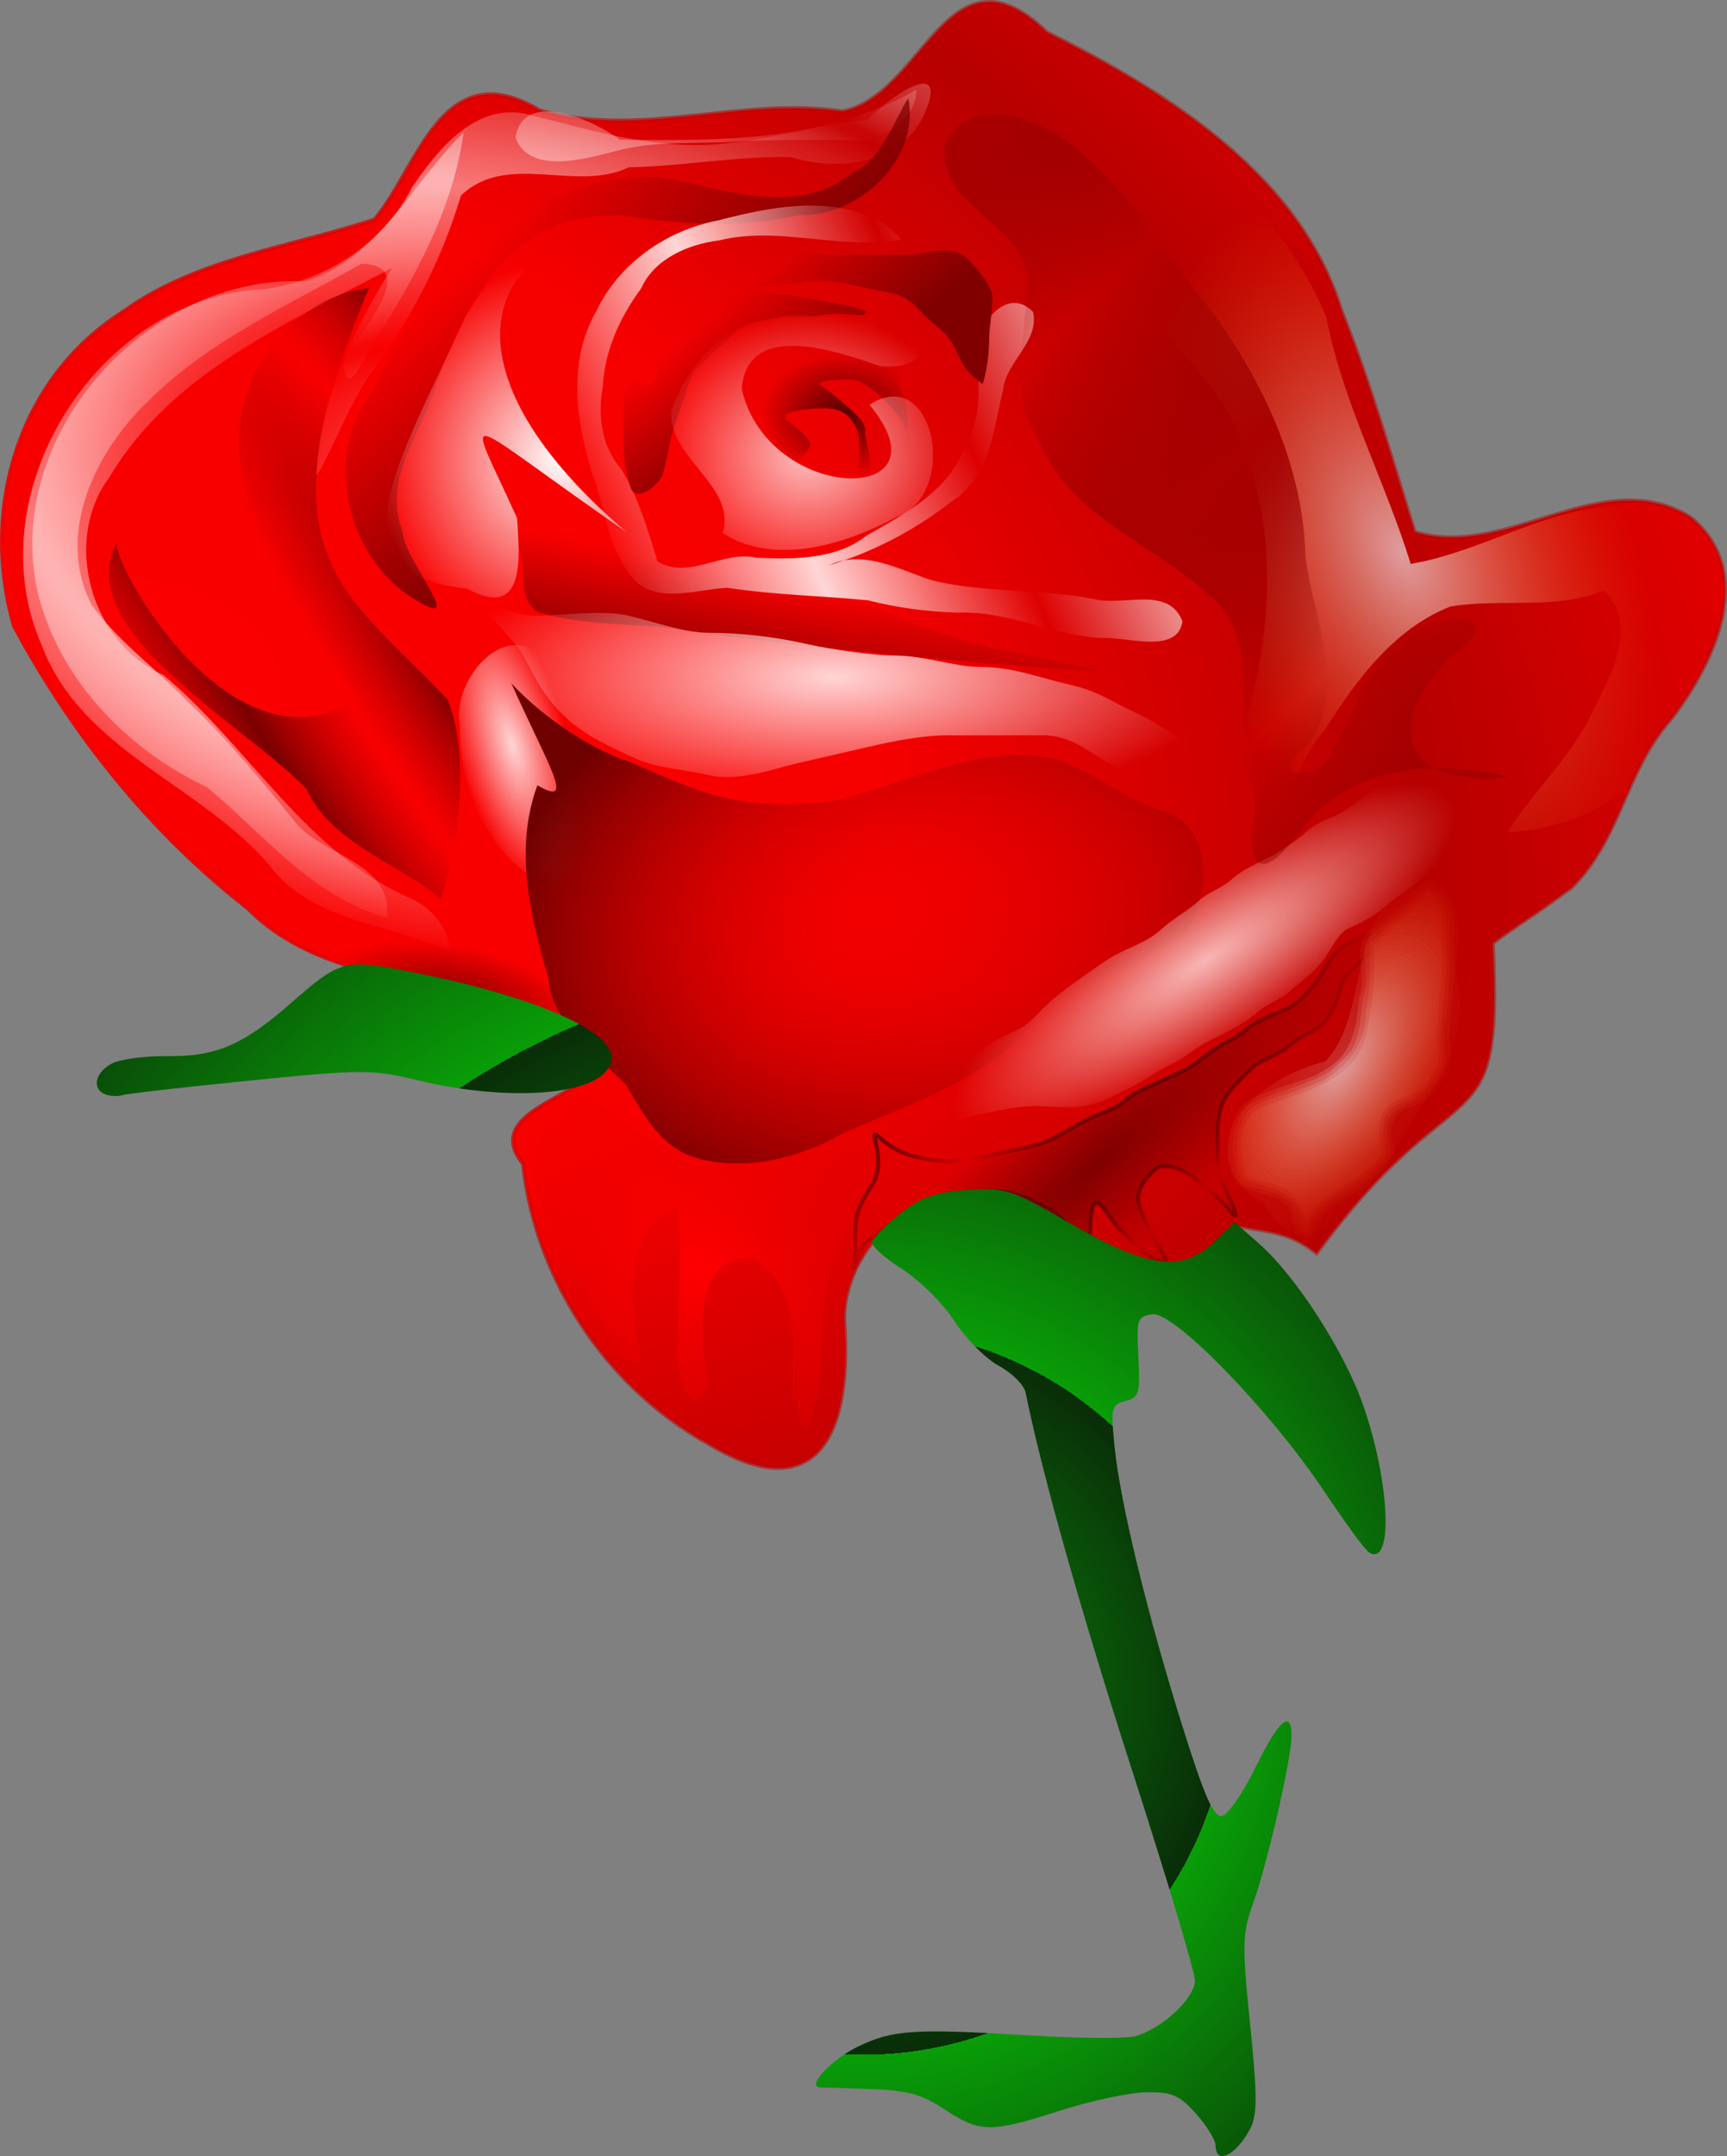 <?xml version="1.0" encoding="UTF-8" standalone="no"?>
<!-- Created with Inkscape (http://www.inkscape.org/) -->

<svg
   xmlns:dc="http://purl.org/dc/elements/1.1/"
   xmlns:cc="http://creativecommons.org/ns#"
   xmlns:rdf="http://www.w3.org/1999/02/22-rdf-syntax-ns#"
   xmlns:svg="http://www.w3.org/2000/svg"
   xmlns="http://www.w3.org/2000/svg"
   xmlns:xlink="http://www.w3.org/1999/xlink"
   xmlns:sodipodi="http://sodipodi.sourceforge.net/DTD/sodipodi-0.dtd"
   xmlns:inkscape="http://www.inkscape.org/namespaces/inkscape"
   width="282.549"
   height="352.636"
   id="svg2"
   sodipodi:version="0.32"
   inkscape:version="0.48.3.1 r9886"
   sodipodi:docname="tomas_arad_red_rose.svg"
   version="1.1">
  <rect width="100%" height="100%" fill="#808080" stroke="none"/>
  <defs
     id="defs4">
    <linearGradient
       id="linearGradient7475">
      <stop
         style="stop-color:#099d08;stop-opacity:1;"
         offset="0"
         id="stop7477" />
      <stop
         style="stop-color:#092d08;stop-opacity:1;"
         offset="1"
         id="stop7479" />
    </linearGradient>
    <radialGradient
       inkscape:collect="always"
       xlink:href="#linearGradient7475"
       id="radialGradient7481"
       cx="484.537"
       cy="637.867"
       fx="484.537"
       fy="637.867"
       r="105.428"
       gradientTransform="matrix(0.563,-0.056,0.056,0.56,-135.988,11.023)"
       gradientUnits="userSpaceOnUse"
       spreadMethod="repeat" />
    <linearGradient
       id="linearGradient4385">
      <stop
         style="stop-color:#7d0000;stop-opacity:1;"
         offset="0"
         id="stop4387" />
      <stop
         style="stop-color:#630000;stop-opacity:0.906"
         offset="1"
         id="stop4389" />
    </linearGradient>
    <linearGradient
       id="linearGradient2918"
       inkscape:collect="always">
      <stop
         id="stop2920"
         offset="0"
         style="stop-color:#ffd5d5;stop-opacity:1;" />
      <stop
         id="stop2922"
         offset="1"
         style="stop-color:#ffd5d5;stop-opacity:0;" />
    </linearGradient>
    <linearGradient
       id="linearGradient2996"
       inkscape:collect="always">
      <stop
         id="stop2998"
         offset="0"
         style="stop-color:#790000;stop-opacity:1" />
      <stop
         id="stop3000"
         offset="1"
         style="stop-color:#a60000;stop-opacity:0;" />
    </linearGradient>
    <linearGradient
       id="linearGradient3008"
       inkscape:collect="always">
      <stop
         id="stop3010"
         offset="0"
         style="stop-color:maroon;stop-opacity:1;" />
      <stop
         id="stop3012"
         offset="1"
         style="stop-color:maroon;stop-opacity:0;" />
    </linearGradient>
    <linearGradient
       id="linearGradient3018"
       inkscape:collect="always">
      <stop
         id="stop3020"
         offset="0"
         style="stop-color:white;stop-opacity:1;" />
      <stop
         id="stop3022"
         offset="1"
         style="stop-color:white;stop-opacity:0;" />
    </linearGradient>
    <linearGradient
       id="linearGradient3061"
       inkscape:collect="always">
      <stop
         id="stop3063"
         offset="0"
         style="stop-color:#ffd5d5;stop-opacity:1;" />
      <stop
         id="stop3065"
         offset="1"
         style="stop-color:#ffd5d5;stop-opacity:0;" />
    </linearGradient>
    <linearGradient
       id="linearGradient3104"
       inkscape:collect="always">
      <stop
         id="stop3106"
         offset="0"
         style="stop-color:maroon;stop-opacity:1;" />
      <stop
         id="stop3108"
         offset="1"
         style="stop-color:maroon;stop-opacity:0;" />
    </linearGradient>
    <linearGradient
       id="linearGradient3114"
       inkscape:collect="always">
      <stop
         id="stop3116"
         offset="0"
         style="stop-color:#500;stop-opacity:1;" />
      <stop
         id="stop3118"
         offset="1"
         style="stop-color:#500;stop-opacity:0;" />
    </linearGradient>
    <linearGradient
       id="linearGradient3132"
       inkscape:collect="always">
      <stop
         id="stop3134"
         offset="0"
         style="stop-color:#ffd5d5;stop-opacity:1;" />
      <stop
         id="stop3136"
         offset="1"
         style="stop-color:#ffd5d5;stop-opacity:0;" />
    </linearGradient>
    <linearGradient
       id="linearGradient3221">
      <stop
         id="stop3223"
         offset="0"
         style="stop-color:#fa0000;stop-opacity:1" />
      <stop
         style="stop-color:#f70000;stop-opacity:1;"
         offset="0.56"
         id="stop3432" />
      <stop
         id="stop3225"
         offset="1"
         style="stop-color:#b70000;stop-opacity:1;" />
    </linearGradient>
    <linearGradient
       id="linearGradient3308">
      <stop
         style="stop-color:red;stop-opacity:0"
         offset="0"
         id="stop3310" />
      <stop
         style="stop-color:#6e0000;stop-opacity:1"
         offset="1"
         id="stop3312" />
    </linearGradient>
    <linearGradient
       id="linearGradient3359"
       inkscape:collect="always">
      <stop
         id="stop3361"
         offset="0"
         style="stop-color:#ffd5d5;stop-opacity:0.852" />
      <stop
         id="stop3363"
         offset="1"
         style="stop-color:#ffe6d5;stop-opacity:0" />
    </linearGradient>
    <linearGradient
       id="linearGradient3369">
      <stop
         id="stop3371"
         offset="0"
         style="stop-color:#720000;stop-opacity:1;" />
      <stop
         id="stop3373"
         offset="1"
         style="stop-color:black;stop-opacity:0;" />
    </linearGradient>
    <linearGradient
       id="linearGradient3379"
       inkscape:collect="always">
      <stop
         id="stop3381"
         offset="0"
         style="stop-color:maroon;stop-opacity:1;" />
      <stop
         id="stop3383"
         offset="1"
         style="stop-color:maroon;stop-opacity:0;" />
    </linearGradient>
    <linearGradient
       id="linearGradient3389">
      <stop
         id="stop3391"
         offset="0"
         style="stop-color:red;stop-opacity:1;" />
      <stop
         id="stop3393"
         offset="1"
         style="stop-color:#df0000;stop-opacity:0;" />
    </linearGradient>
    <linearGradient
       id="linearGradient3424"
       inkscape:collect="always">
      <stop
         id="stop3426"
         offset="0"
         style="stop-color:#fa0000;stop-opacity:1" />
      <stop
         id="stop3428"
         offset="1"
         style="stop-color:#b70000;stop-opacity:0.5" />
    </linearGradient>
    <linearGradient
       id="linearGradient3483"
       inkscape:collect="always">
      <stop
         id="stop3485"
         offset="0"
         style="stop-color:#a00;stop-opacity:1;" />
      <stop
         id="stop3487"
         offset="1"
         style="stop-color:#7f0000;stop-opacity:0" />
    </linearGradient>
    <linearGradient
       id="linearGradient3493"
       inkscape:collect="always">
      <stop
         id="stop3495"
         offset="0"
         style="stop-color:#ffd5d5;stop-opacity:1;" />
      <stop
         id="stop3497"
         offset="1"
         style="stop-color:#ffd5d5;stop-opacity:0;" />
    </linearGradient>
    <linearGradient
       id="linearGradient3501">
      <stop
         id="stop3503"
         offset="0"
         style="stop-color:#efedef;stop-opacity:1;" />
      <stop
         id="stop3505"
         offset="1"
         style="stop-color:#ff5d00;stop-opacity:0;" />
    </linearGradient>
    <linearGradient
       id="linearGradient3519">
      <stop
         id="stop3521"
         offset="0"
         style="stop-color:#007d00;stop-opacity:1" />
      <stop
         id="stop3523"
         offset="1"
         style="stop-color:#00c100;stop-opacity:0.992" />
    </linearGradient>
    <linearGradient
       id="linearGradient3535">
      <stop
         style="stop-color:#007d00;stop-opacity:1"
         offset="0"
         id="stop3537" />
      <stop
         style="stop-color:#009500;stop-opacity:0.992"
         offset="1"
         id="stop3539" />
    </linearGradient>
    <linearGradient
       id="linearGradient3543">
      <stop
         id="stop3545"
         offset="0"
         style="stop-color:#003e00;stop-opacity:1;" />
      <stop
         id="stop3547"
         offset="1"
         style="stop-color:#007f00;stop-opacity:1;" />
    </linearGradient>
    <linearGradient
       id="linearGradient3228"
       inkscape:collect="always">
      <stop
         id="stop3230"
         offset="0"
         style="stop-color:#a00;stop-opacity:1;" />
      <stop
         id="stop3232"
         offset="1"
         style="stop-color:#a00;stop-opacity:0;" />
    </linearGradient>
    <linearGradient
       id="linearGradient3653"
       inkscape:collect="always">
      <stop
         id="stop3655"
         offset="0"
         style="stop-color:#ffd5d5;stop-opacity:1;" />
      <stop
         id="stop3657"
         offset="1"
         style="stop-color:#ffd5d5;stop-opacity:0;" />
    </linearGradient>
    <linearGradient
       id="linearGradient3663"
       inkscape:collect="always">
      <stop
         id="stop3665"
         offset="0"
         style="stop-color:maroon;stop-opacity:1;" />
      <stop
         id="stop3667"
         offset="1"
         style="stop-color:maroon;stop-opacity:0;" />
    </linearGradient>
    <radialGradient
       inkscape:collect="always"
       xlink:href="#linearGradient3663"
       id="radialGradient3523"
       gradientUnits="userSpaceOnUse"
       gradientTransform="matrix(0.586,0.11,-0.047,0.249,-18.491,110.072)"
       cx="240.584"
       cy="367.258"
       fx="240.584"
       fy="367.258"
       r="35.736" />
    <radialGradient
       inkscape:collect="always"
       xlink:href="#linearGradient3493"
       id="radialGradient3526"
       gradientUnits="userSpaceOnUse"
       gradientTransform="matrix(0.666,0,0,0.234,-61.137,110.792)"
       cx="343.485"
       cy="274.815"
       fx="343.485"
       fy="274.815"
       r="95.904" />
    <linearGradient
       inkscape:collect="always"
       xlink:href="#linearGradient3483"
       id="linearGradient3529"
       gradientUnits="userSpaceOnUse"
       gradientTransform="matrix(0.666,0,0,0.614,-61.137,-8.551)"
       spreadMethod="reflect"
       x1="432.461"
       y1="251.332"
       x2="471.97"
       y2="290.793" />
    <radialGradient
       inkscape:collect="always"
       xlink:href="#linearGradient3501"
       id="radialGradient3532"
       gradientUnits="userSpaceOnUse"
       gradientTransform="matrix(0.364,-0.133,0.253,0.587,22.015,64.345)"
       cx="473.723"
       cy="261.378"
       fx="473.723"
       fy="261.378"
       r="95.726" />
    <radialGradient
       inkscape:collect="always"
       xlink:href="#linearGradient3501"
       id="radialGradient3535"
       gradientUnits="userSpaceOnUse"
       gradientTransform="matrix(0.579,0.303,-0.666,1.082,243.228,-333.499)"
       cx="469.702"
       cy="397.391"
       fx="469.702"
       fy="397.391"
       r="28.831" />
    <radialGradient
       inkscape:collect="always"
       xlink:href="#linearGradient3501"
       id="radialGradient3538"
       gradientUnits="userSpaceOnUse"
       gradientTransform="matrix(0.579,0.303,-0.666,1.082,243.228,-333.499)"
       cx="469.702"
       cy="397.391"
       fx="469.702"
       fy="397.391"
       r="28.831" />
    <radialGradient
       inkscape:collect="always"
       xlink:href="#linearGradient3501"
       id="radialGradient3541"
       gradientUnits="userSpaceOnUse"
       gradientTransform="matrix(0.579,0.303,-0.666,1.082,243.228,-333.499)"
       cx="469.702"
       cy="397.391"
       fx="469.702"
       fy="397.391"
       r="28.831" />
    <radialGradient
       inkscape:collect="always"
       xlink:href="#linearGradient3501"
       id="radialGradient3544"
       gradientUnits="userSpaceOnUse"
       gradientTransform="matrix(0.579,0.303,-0.666,1.082,243.228,-333.499)"
       cx="469.702"
       cy="397.391"
       fx="469.702"
       fy="397.391"
       r="28.831" />
    <radialGradient
       inkscape:collect="always"
       xlink:href="#linearGradient3501"
       id="radialGradient3547"
       gradientUnits="userSpaceOnUse"
       gradientTransform="matrix(0.579,0.303,-0.666,1.082,243.228,-333.499)"
       cx="469.702"
       cy="397.391"
       fx="469.702"
       fy="397.391"
       r="28.831" />
    <radialGradient
       inkscape:collect="always"
       xlink:href="#linearGradient3389"
       id="radialGradient3550"
       gradientUnits="userSpaceOnUse"
       gradientTransform="matrix(0.666,-0.442,0.669,0.856,-366.764,18.044)"
       spreadMethod="reflect"
       cx="310.659"
       cy="456.771"
       fx="310.659"
       fy="456.771"
       r="40.555" />
    <radialGradient
       inkscape:collect="always"
       xlink:href="#linearGradient3379"
       id="radialGradient3553"
       gradientUnits="userSpaceOnUse"
       gradientTransform="matrix(0.705,-0.611,0.158,0.155,-141.192,433.458)"
       cx="401.573"
       cy="432.156"
       fx="401.573"
       fy="432.156"
       r="66.669" />
    <radialGradient
       inkscape:collect="always"
       xlink:href="#linearGradient3369"
       id="radialGradient3556"
       gradientUnits="userSpaceOnUse"
       gradientTransform="matrix(0.705,-0.611,0.158,0.155,-141.192,433.458)"
       spreadMethod="reflect"
       cx="401.573"
       cy="432.156"
       fx="401.573"
       fy="432.156"
       r="66.669" />
    <radialGradient
       inkscape:collect="always"
       xlink:href="#linearGradient3359"
       id="radialGradient3559"
       gradientUnits="userSpaceOnUse"
       gradientTransform="matrix(0.586,-0.391,0.127,0.161,-73.958,330.991)"
       cx="434.364"
       cy="375.274"
       fx="434.364"
       fy="375.274"
       r="68.643" />
    <radialGradient
       inkscape:collect="always"
       xlink:href="#linearGradient3132"
       id="radialGradient3562"
       gradientUnits="userSpaceOnUse"
       gradientTransform="matrix(0.666,0,0,0.591,-61.565,-4.049)"
       cx="337.811"
       cy="241.636"
       fx="337.811"
       fy="241.636"
       r="39.487" />
    <radialGradient
       inkscape:collect="always"
       xlink:href="#linearGradient3114"
       id="radialGradient3565"
       gradientUnits="userSpaceOnUse"
       gradientTransform="matrix(0.49,2.288042e-6,-2.022767e-6,0.368,-0.245,47.928)"
       cx="345.449"
       cy="229.493"
       fx="345.449"
       fy="229.493"
       r="27.261" />
    <linearGradient
       inkscape:collect="always"
       xlink:href="#linearGradient3104"
       id="linearGradient3568"
       gradientUnits="userSpaceOnUse"
       gradientTransform="matrix(0.666,0,0,0.614,-61.137,-8.551)"
       x1="336.811"
       y1="225.975"
       x2="315.801"
       y2="201.127" />
    <linearGradient
       inkscape:collect="always"
       xlink:href="#linearGradient3061"
       id="linearGradient3571"
       gradientUnits="userSpaceOnUse"
       gradientTransform="matrix(0.666,0,0,0.614,-61.137,-8.551)"
       spreadMethod="reflect"
       x1="330.642"
       y1="249.053"
       x2="374.46"
       y2="231.419" />
    <radialGradient
       inkscape:collect="always"
       xlink:href="#linearGradient3018"
       id="radialGradient3574"
       gradientUnits="userSpaceOnUse"
       gradientTransform="matrix(0.948,0.015,-0.019,0.999,-134.599,-100.221)"
       cx="276.574"
       cy="235.695"
       fx="276.574"
       fy="235.695"
       r="32.213" />
    <linearGradient
       inkscape:collect="always"
       xlink:href="#linearGradient3008"
       id="linearGradient3577"
       gradientUnits="userSpaceOnUse"
       gradientTransform="matrix(0.666,0,0,0.614,-61.137,-8.551)"
       x1="287.679"
       y1="241.323"
       x2="244.361"
       y2="197.239" />
    <linearGradient
       inkscape:collect="always"
       xlink:href="#linearGradient3228"
       id="linearGradient3580"
       gradientUnits="userSpaceOnUse"
       gradientTransform="matrix(2.244,0.181,0,0.72,-456.014,-67.849)"
       x1="268.388"
       y1="261.517"
       x2="273.91"
       y2="246.688" />
    <radialGradient
       inkscape:collect="always"
       xlink:href="#linearGradient2996"
       id="radialGradient3583"
       gradientUnits="userSpaceOnUse"
       gradientTransform="matrix(-1.15,-1.712,0.326,-0.186,281.573,633.796)"
       spreadMethod="reflect"
       cx="233.894"
       cy="288.333"
       fx="233.894"
       fy="288.333"
       r="39.844" />
    <radialGradient
       inkscape:collect="always"
       xlink:href="#linearGradient2918"
       id="radialGradient3586"
       gradientUnits="userSpaceOnUse"
       gradientTransform="matrix(0.335,0.064,-0.048,0.213,31.482,73.605)"
       spreadMethod="reflect"
       cx="273.813"
       cy="249.429"
       fx="273.813"
       fy="249.429"
       r="114.765" />
    <radialGradient
       inkscape:collect="always"
       xlink:href="#linearGradient3308"
       id="radialGradient3589"
       gradientUnits="userSpaceOnUse"
       gradientTransform="matrix(0.856,-0.096,0.077,0.587,-161.164,43.944)"
       cx="373.925"
       cy="353.067"
       fx="373.925"
       fy="353.067"
       r="85.921" />
    <radialGradient
       inkscape:collect="always"
       xlink:href="#linearGradient3653"
       id="radialGradient3592"
       gradientUnits="userSpaceOnUse"
       gradientTransform="matrix(2.689,-0.215,1.857,7.096,-1120.6,-1917.268)"
       cx="249.545"
       cy="303.991"
       fx="249.545"
       fy="303.991"
       r="3.485" />
    <radialGradient
       inkscape:collect="always"
       xlink:href="#linearGradient2918"
       id="radialGradient3595"
       gradientUnits="userSpaceOnUse"
       gradientTransform="matrix(0.335,0.064,-0.048,0.213,31.482,75.101)"
       spreadMethod="reflect"
       cx="273.813"
       cy="249.429"
       fx="273.813"
       fy="249.429"
       r="114.765" />
    <radialGradient
       inkscape:collect="always"
       xlink:href="#linearGradient3221"
       id="radialGradient3598"
       gradientUnits="userSpaceOnUse"
       gradientTransform="matrix(0.925,0.377,-0.305,0.635,40.679,-140.507)"
       spreadMethod="reflect"
       cx="151.977"
       cy="404.676"
       fx="151.977"
       fy="404.676"
       r="212.105" />
    <radialGradient
       inkscape:collect="always"
       xlink:href="#linearGradient3424"
       id="radialGradient3600"
       gradientUnits="userSpaceOnUse"
       gradientTransform="matrix(0.925,0.377,-0.305,0.635,41.436,-140.39)"
       cx="151.241"
       cy="404.929"
       fx="151.241"
       fy="404.929"
       r="212.105" />
    <radialGradient
       inkscape:collect="always"
       xlink:href="#linearGradient3519"
       id="radialGradient3603"
       gradientUnits="userSpaceOnUse"
       gradientTransform="matrix(0.538,0.356,-0.142,0.175,-31.009,106.825)"
       spreadMethod="repeat"
       cx="290.009"
       cy="707.324"
       fx="290.009"
       fy="707.326"
       r="154.964" />
    <radialGradient
       inkscape:collect="always"
       xlink:href="#linearGradient3535"
       id="radialGradient3605"
       gradientUnits="userSpaceOnUse"
       gradientTransform="matrix(0.939,-0.387,0.152,0.301,-195.735,189.303)"
       cx="129.36"
       cy="647.11"
       fx="129.36"
       fy="647.11"
       r="154.964" />
    <radialGradient
       inkscape:collect="always"
       xlink:href="#linearGradient3543"
       id="radialGradient3609"
       gradientUnits="userSpaceOnUse"
       gradientTransform="matrix(0.934,1.177,-0.429,0.289,83.29,-283.429)"
       spreadMethod="reflect"
       cx="425.658"
       cy="650.682"
       fx="425.658"
       fy="650.682"
       r="68.572" />
    <radialGradient
       inkscape:collect="always"
       xlink:href="#linearGradient3663"
       id="radialGradient8509"
       gradientUnits="userSpaceOnUse"
       gradientTransform="matrix(0.586,0.11,-0.047,0.249,-18.491,110.072)"
       cx="240.584"
       cy="367.258"
       fx="240.584"
       fy="367.258"
       r="35.736" />
    <radialGradient
       inkscape:collect="always"
       xlink:href="#linearGradient3493"
       id="radialGradient8512"
       gradientUnits="userSpaceOnUse"
       gradientTransform="matrix(0.666,0,0,0.234,-61.137,110.792)"
       cx="343.485"
       cy="274.815"
       fx="343.485"
       fy="274.815"
       r="95.904" />
    <linearGradient
       inkscape:collect="always"
       xlink:href="#linearGradient3483"
       id="linearGradient8515"
       gradientUnits="userSpaceOnUse"
       gradientTransform="matrix(0.666,0,0,0.614,-61.137,-8.551)"
       spreadMethod="reflect"
       x1="432.461"
       y1="251.332"
       x2="471.97"
       y2="290.793" />
    <radialGradient
       inkscape:collect="always"
       xlink:href="#linearGradient3501"
       id="radialGradient8518"
       gradientUnits="userSpaceOnUse"
       gradientTransform="matrix(0.364,-0.133,0.253,0.587,22.015,64.345)"
       cx="473.723"
       cy="261.378"
       fx="473.723"
       fy="261.378"
       r="95.726" />
    <radialGradient
       inkscape:collect="always"
       xlink:href="#linearGradient3501"
       id="radialGradient8521"
       gradientUnits="userSpaceOnUse"
       gradientTransform="matrix(0.579,0.303,-0.666,1.082,243.228,-333.499)"
       cx="469.702"
       cy="397.391"
       fx="469.702"
       fy="397.391"
       r="28.831" />
    <radialGradient
       inkscape:collect="always"
       xlink:href="#linearGradient3501"
       id="radialGradient8524"
       gradientUnits="userSpaceOnUse"
       gradientTransform="matrix(0.579,0.303,-0.666,1.082,243.228,-333.499)"
       cx="469.702"
       cy="397.391"
       fx="469.702"
       fy="397.391"
       r="28.831" />
    <radialGradient
       inkscape:collect="always"
       xlink:href="#linearGradient3501"
       id="radialGradient8527"
       gradientUnits="userSpaceOnUse"
       gradientTransform="matrix(0.579,0.303,-0.666,1.082,243.228,-333.499)"
       cx="469.702"
       cy="397.391"
       fx="469.702"
       fy="397.391"
       r="28.831" />
    <radialGradient
       inkscape:collect="always"
       xlink:href="#linearGradient3501"
       id="radialGradient8530"
       gradientUnits="userSpaceOnUse"
       gradientTransform="matrix(0.579,0.303,-0.666,1.082,243.228,-333.499)"
       cx="469.702"
       cy="397.391"
       fx="469.702"
       fy="397.391"
       r="28.831" />
    <radialGradient
       inkscape:collect="always"
       xlink:href="#linearGradient3501"
       id="radialGradient8533"
       gradientUnits="userSpaceOnUse"
       gradientTransform="matrix(0.579,0.303,-0.666,1.082,243.228,-333.499)"
       cx="469.702"
       cy="397.391"
       fx="469.702"
       fy="397.391"
       r="28.831" />
    <radialGradient
       inkscape:collect="always"
       xlink:href="#linearGradient3389"
       id="radialGradient8536"
       gradientUnits="userSpaceOnUse"
       gradientTransform="matrix(0.666,-0.442,0.669,0.856,-366.764,18.044)"
       spreadMethod="reflect"
       cx="310.659"
       cy="456.771"
       fx="310.659"
       fy="456.771"
       r="40.555" />
    <radialGradient
       inkscape:collect="always"
       xlink:href="#linearGradient3379"
       id="radialGradient8539"
       gradientUnits="userSpaceOnUse"
       gradientTransform="matrix(0.705,-0.611,0.158,0.155,-141.192,433.458)"
       cx="401.573"
       cy="432.156"
       fx="401.573"
       fy="432.156"
       r="66.669" />
    <radialGradient
       inkscape:collect="always"
       xlink:href="#linearGradient3369"
       id="radialGradient8541"
       gradientUnits="userSpaceOnUse"
       gradientTransform="matrix(0.705,-0.611,0.158,0.155,-141.192,433.458)"
       spreadMethod="reflect"
       cx="401.573"
       cy="432.156"
       fx="401.573"
       fy="432.156"
       r="66.669" />
    <radialGradient
       inkscape:collect="always"
       xlink:href="#linearGradient3359"
       id="radialGradient8544"
       gradientUnits="userSpaceOnUse"
       gradientTransform="matrix(0.586,-0.391,0.127,0.161,-73.958,330.991)"
       cx="434.364"
       cy="375.274"
       fx="434.364"
       fy="375.274"
       r="68.643" />
    <radialGradient
       inkscape:collect="always"
       xlink:href="#linearGradient3132"
       id="radialGradient8547"
       gradientUnits="userSpaceOnUse"
       gradientTransform="matrix(0.666,0,0,0.591,-61.565,-4.049)"
       cx="337.811"
       cy="241.636"
       fx="337.811"
       fy="241.636"
       r="39.487" />
    <radialGradient
       inkscape:collect="always"
       xlink:href="#linearGradient3114"
       id="radialGradient8550"
       gradientUnits="userSpaceOnUse"
       gradientTransform="matrix(0.49,2.288042e-6,-2.022767e-6,0.368,-0.245,47.928)"
       cx="345.449"
       cy="229.493"
       fx="345.449"
       fy="229.493"
       r="27.261" />
    <linearGradient
       inkscape:collect="always"
       xlink:href="#linearGradient3104"
       id="linearGradient8553"
       gradientUnits="userSpaceOnUse"
       gradientTransform="matrix(0.666,0,0,0.614,-61.137,-8.551)"
       x1="336.811"
       y1="225.975"
       x2="315.801"
       y2="201.127" />
    <linearGradient
       inkscape:collect="always"
       xlink:href="#linearGradient3061"
       id="linearGradient8556"
       gradientUnits="userSpaceOnUse"
       gradientTransform="matrix(0.666,0,0,0.614,-61.137,-8.551)"
       spreadMethod="reflect"
       x1="330.642"
       y1="249.053"
       x2="374.46"
       y2="231.419" />
    <radialGradient
       inkscape:collect="always"
       xlink:href="#linearGradient3018"
       id="radialGradient8559"
       gradientUnits="userSpaceOnUse"
       gradientTransform="matrix(0.948,0.015,-0.019,0.999,-134.599,-100.221)"
       cx="276.574"
       cy="235.695"
       fx="276.574"
       fy="235.695"
       r="32.213" />
    <linearGradient
       inkscape:collect="always"
       xlink:href="#linearGradient3008"
       id="linearGradient8562"
       gradientUnits="userSpaceOnUse"
       gradientTransform="matrix(0.666,0,0,0.614,-61.137,-8.551)"
       x1="287.679"
       y1="241.323"
       x2="244.361"
       y2="197.239" />
    <linearGradient
       inkscape:collect="always"
       xlink:href="#linearGradient3228"
       id="linearGradient8565"
       gradientUnits="userSpaceOnUse"
       gradientTransform="matrix(2.244,0.181,0,0.72,-456.014,-67.849)"
       x1="268.388"
       y1="261.517"
       x2="273.91"
       y2="246.688" />
    <radialGradient
       inkscape:collect="always"
       xlink:href="#linearGradient2996"
       id="radialGradient8568"
       gradientUnits="userSpaceOnUse"
       gradientTransform="matrix(-1.15,-1.712,0.326,-0.186,281.573,633.796)"
       spreadMethod="reflect"
       cx="233.894"
       cy="288.333"
       fx="233.894"
       fy="288.333"
       r="39.844" />
    <radialGradient
       inkscape:collect="always"
       xlink:href="#linearGradient2918"
       id="radialGradient8571"
       gradientUnits="userSpaceOnUse"
       gradientTransform="matrix(0.335,0.064,-0.048,0.213,31.482,73.605)"
       spreadMethod="reflect"
       cx="273.813"
       cy="249.429"
       fx="273.813"
       fy="249.429"
       r="114.765" />
    <radialGradient
       inkscape:collect="always"
       xlink:href="#linearGradient3308"
       id="radialGradient8574"
       gradientUnits="userSpaceOnUse"
       gradientTransform="matrix(0.856,-0.096,0.077,0.587,-161.164,43.944)"
       cx="373.925"
       cy="353.067"
       fx="373.925"
       fy="353.067"
       r="85.921" />
    <radialGradient
       inkscape:collect="always"
       xlink:href="#linearGradient3653"
       id="radialGradient8577"
       gradientUnits="userSpaceOnUse"
       gradientTransform="matrix(2.689,-0.215,1.857,7.096,-1120.6,-1917.268)"
       cx="249.545"
       cy="303.991"
       fx="249.545"
       fy="303.991"
       r="3.485" />
    <radialGradient
       inkscape:collect="always"
       xlink:href="#linearGradient2918"
       id="radialGradient8580"
       gradientUnits="userSpaceOnUse"
       gradientTransform="matrix(0.335,0.064,-0.048,0.213,31.482,75.101)"
       spreadMethod="reflect"
       cx="273.813"
       cy="249.429"
       fx="273.813"
       fy="249.429"
       r="114.765" />
    <radialGradient
       inkscape:collect="always"
       xlink:href="#linearGradient3221"
       id="radialGradient8583"
       gradientUnits="userSpaceOnUse"
       gradientTransform="matrix(0.925,0.377,-0.305,0.635,40.679,-140.507)"
       spreadMethod="reflect"
       cx="151.977"
       cy="404.676"
       fx="151.977"
       fy="404.676"
       r="212.105" />
    <radialGradient
       inkscape:collect="always"
       xlink:href="#linearGradient3424"
       id="radialGradient8585"
       gradientUnits="userSpaceOnUse"
       gradientTransform="matrix(0.925,0.377,-0.305,0.635,41.436,-140.39)"
       cx="151.241"
       cy="404.929"
       fx="151.241"
       fy="404.929"
       r="212.105" />
    <radialGradient
       inkscape:collect="always"
       xlink:href="#linearGradient3519"
       id="radialGradient8588"
       gradientUnits="userSpaceOnUse"
       gradientTransform="matrix(0.538,0.356,-0.142,0.175,-31.009,106.825)"
       spreadMethod="repeat"
       cx="290.009"
       cy="707.324"
       fx="290.009"
       fy="707.326"
       r="154.964" />
    <radialGradient
       inkscape:collect="always"
       xlink:href="#linearGradient3535"
       id="radialGradient8590"
       gradientUnits="userSpaceOnUse"
       gradientTransform="matrix(0.939,-0.387,0.152,0.301,-195.735,189.303)"
       cx="129.36"
       cy="647.11"
       fx="129.36"
       fy="647.11"
       r="154.964" />
    <radialGradient
       inkscape:collect="always"
       xlink:href="#linearGradient3543"
       id="radialGradient8593"
       gradientUnits="userSpaceOnUse"
       gradientTransform="matrix(0.934,1.177,-0.429,0.289,83.29,-283.429)"
       spreadMethod="reflect"
       cx="425.658"
       cy="650.682"
       fx="425.658"
       fy="650.682"
       r="68.572" />
  </defs>
  <sodipodi:namedview
     id="base"
     pagecolor="#ffffff"
     bordercolor="#666666"
     borderopacity="1.0"
     gridtolerance="10000"
     guidetolerance="10"
     objecttolerance="10"
     inkscape:pageopacity="0.0"
     inkscape:pageshadow="2"
     inkscape:zoom="0.54448935"
     inkscape:cx="340.87303"
     inkscape:cy="-80.483461"
     inkscape:document-units="px"
     inkscape:current-layer="layer1"
     inkscape:window-width="1364"
     inkscape:window-height="766"
     inkscape:window-x="0"
     inkscape:window-y="0"
     showgrid="false"
     inkscape:window-maximized="0" />
  <g
     inkscape:label="Layer 1"
     id="layer1"
     inkscape:groupmode="layer"
     transform="translate(-31.174,-64.38)">
    <g
       id="g8600">
      <path
         id="path2020"
         sodipodi:nodetypes="cccccccccccccccccccccc"
         d="m 118.793,229.532 c -15.781,-5.227 -34.967,-4.288 -47.081,-16.597 -16.141,-12.561 -28.915,-28.802 -38.229,-46.13 -5.458,-18.499 0.243,-40.395 18.047,-51.575 11.864,-8.54 27.228,-10.414 40.913,-14.946 7.155,-8.391 11.015,-27.409 27.013,-17.859 16.264,4.723 33.064,-2.299 49.511,0.188 13.417,-2.531 17.268,-28.607 33.498,-12.928 20.416,10.171 41.497,23.754 48.148,45.439 4.75,11.871 8.172,24.138 12.023,36.27 15.141,4.685 30.694,-11.363 45.162,-2.358 10.879,9.021 3.785,23.803 -3.294,33.021 -7.391,8.296 -8.232,19.655 -16.289,27.523 -6.165,4.57 -9.636,6.613 -12.822,9.042 1.704,34.586 -5.468,18.847 -28.815,50.727 -4.845,-3.797 -7.875,-3.319 -13.509,-4.641 -8.421,16.442 -24.137,2.946 -35.116,-3.396 -14.772,-6.639 -28.502,6.041 -28.696,18.692 1.564,21.109 -5.786,30.381 -22.155,20.506 -17.233,-9.592 -28.372,-27.45 -30.35,-45.769 -9.175,-11.359 23.713,-11.835 7.048,-21.841 -1.408,-1.405 -3.057,-2.662 -5.009,-3.37 z"
         style="fill:url(#radialGradient8583);fill-opacity:1;fill-rule:evenodd;stroke:url(#radialGradient8585);stroke-width:0.639px;stroke-linecap:butt;stroke-linejoin:miter;stroke-opacity:1"
         inkscape:connector-curvature="0" />
      <path
         id="path2950"
         d="M 104.911,220.185 C 95.08,215.291 82.155,215.335 75.141,205.778 63.913,192.712 44.538,187.131 38.048,170.029 26.953,145.061 47.228,112.868 74.435,111.666 c 10.098,-1.376 19.445,-7.466 24.142,-16.608 4.177,-6.218 10.405,-13.954 18.879,-12 10.945,2.756 22.07,6.248 33.498,4.639 7.495,-0.707 14.719,-3.104 22.225,-3.731 2.59,-3.022 13.27,-10.78 9.437,-1.417 -3.613,8.833 -14.176,9.903 -22.121,7.509 -8.861,-0.146 -17.625,1.502 -26.472,1.689 -8.677,4.18 -19.824,-2.659 -27.433,4.619 -3.146,10.582 -8.308,20.444 -14.863,29.287 -3.311,4.459 -7.477,15.235 -8.813,16.463 0.479,-12.284 6.014,-23.659 12.389,-33.919 -16.868,8.923 -35.993,17.009 -46.169,34.154 -7.875,10.425 -3.085,27.312 8.808,32.452 14.013,11.761 23.39,29.316 40.836,36.707 3.293,1.642 5.829,4.956 6.134,8.676 z"
         style="opacity:0.566;fill:url(#radialGradient8580);fill-opacity:1;fill-rule:evenodd;stroke:none"
         inkscape:connector-curvature="0" />
      <path
         id="path3651"
         d="m 126.516,210.435 c -13.199,-0.873 -20.351,-15.353 -20.111,-27.26 -1.587,-8.247 9.104,-19.371 14.754,-9.262 7.337,10.561 6.165,24.369 5.356,36.522 z"
         style="fill:url(#radialGradient8577);fill-opacity:1;fill-rule:evenodd;stroke:none"
         inkscape:connector-curvature="0" />
      <path
         id="path3229"
         sodipodi:nodetypes="ccccccccccccc"
         d="m 225.221,216.792 c -9.209,6.646 -19.023,7.573 -26.417,16.465 -7.235,8.08 -20.273,12.235 -29.937,16.579 -6.4,3.801 -16.032,6.318 -24.04,3.84 -5.89,-1.846 -8.535,-7.421 -11.328,-11.993 -5.244,-5.105 -12.095,-10.066 -12.696,-17.636 -2.585,-9.009 -5.713,-20.4 -1.703,-31.239 6.428,3.771 1.795,-3.097 -4.268,-16.689 5.329,5.84 13.819,11.24 19.431,12.875 11.044,4.81 17.465,8.187 32.79,6.483 12.015,-2.634 24.388,-9.754 36.883,-6.907 6.309,1.922 12.376,7.474 18.925,8.849 6.787,3.591 6.16,13.708 2.361,19.373 z"
         style="fill:url(#radialGradient8574);fill-opacity:1;fill-rule:evenodd;stroke:none"
         inkscape:connector-curvature="0" />
      <path
         id="path2941"
         d="m 181.087,79.052 c -14.636,8.472 -32.12,8.403 -48.517,8.169 -4.203,-3.192 -15.845,-8.396 -17.049,-0.315 2.256,6.017 11.117,3.526 16.085,2.262 7.006,-1.993 14.345,-1.069 21.528,-1.75 6.514,-0.208 13.035,-0.215 19.55,-0.014 3.96,-0.944 8.401,-3.815 8.403,-8.352 z m -74.065,7.001 c -8.437,8.252 -13.879,20.663 -25.958,24.34 -25.988,-1.164 -49.9,25.701 -43.576,51.438 3.66,14.014 14.661,25.246 27.565,31.299 9.289,7.697 17.282,18.042 29.412,21.336 1.054,-8.853 -9.972,-10.004 -14.599,-15.15 -5.692,-7.01 -11.427,-13.98 -18.01,-20.2 -5.098,-5.358 -11.327,-9.774 -15.662,-15.768 -6.057,-11.562 0.615,-25.224 9.294,-33.431 9.899,-9.873 22.859,-15.596 34.845,-22.42 10.362,0.497 -1.504,12.029 -3.038,16.553 0.829,6.95 4.814,-4.659 6.779,-6.409 5.968,-9.718 11.386,-20.147 12.949,-31.588 z"
         style="opacity:0.648;fill:url(#radialGradient8571);fill-opacity:1;fill-rule:evenodd;stroke:none"
         inkscape:connector-curvature="0" />
      <path
         id="path2973"
         sodipodi:nodetypes="cccccccc"
         d="m 91.563,111.462 c -18.336,43.778 -4.564,48.988 12.774,67.243 3.214,7.323 2.758,21.104 -1.036,32.806 -4.548,-4.716 -18.091,-8.977 -21.911,-18.026 -9.747,-10.277 -38.612,-25.907 -31.199,-40.154 0.87,6.483 20.288,38.224 39.407,25.238 -11.496,-17.446 -29.753,-40.65 -11.801,-60.047 3.5,-3.734 8.403,-6.45 13.766,-7.06 z"
         style="fill:url(#radialGradient8568);fill-opacity:1;fill-rule:evenodd;stroke:none"
         inkscape:connector-curvature="0" />
      <path
         id="path2341"
         d="m 211.223,174.272 c -24.125,-1.744 -48.249,-3.825 -72.181,-7.382 -6.663,-0.469 -13.449,-0.495 -19.908,-2.398 -4.087,-2.803 -0.865,-8.599 -3.861,-12.011 -5.539,0.189 -2.57,-9.39 1.833,-5.394 6.364,0.902 12.962,-1.733 19.131,0.886 6.397,2.174 12.408,5.343 18.805,7.511 15.258,6.684 30.502,14.163 47.162,16.574 3.025,0.659 6.043,1.359 9.019,2.213 z"
         style="fill:url(#linearGradient8565);fill-opacity:1;fill-rule:evenodd;stroke:none"
         inkscape:connector-curvature="0" />
      <path
         id="path3006"
         d="m 126.267,100.147 c -13.363,2.191 -19.84,15.873 -23.758,27.383 -2.47,7.766 -8.825,15.288 -5.462,23.792 0.178,4.83 11.406,17.051 1.537,10.823 -10.903,-6.921 -14.667,-23.703 -6.33,-33.981 7.642,-18.656 25.445,-35.339 46.593,-34.838 10.469,1.655 22.372,6.928 31.859,-0.714 4.895,-1.805 8.058,-11.495 9.115,-12.112 1.787,10.099 -8.142,19.388 -18.001,19.085 -9.682,2.216 -19.344,1.472 -29.1,-0.005 -2.162,-0.069 -4.341,0.075 -6.452,0.567 z"
         style="fill:url(#linearGradient8562);fill-opacity:1;fill-rule:evenodd;stroke:none"
         inkscape:connector-curvature="0" />
      <path
         id="path3016"
         sodipodi:nodetypes="cccccc"
         d="m 107.58,160.658 c -22.683,-2.513 -11.688,-19.584 -0.322,-44.288 5.023,-8.615 15.865,-22.088 27.703,-14.636 -23.318,0.546 -34.166,21.572 -1.334,49.647 -28.242,-19.527 -26.498,-21.464 -17.849,-2.234 0.248,5.242 1.879,17.018 -8.198,11.511 z"
         style="fill:url(#radialGradient8559);fill-opacity:1;fill-rule:evenodd;stroke:none"
         inkscape:connector-curvature="0" />
      <path
         id="path3059"
         d="m 178.591,103.59 c -9.875,1.752 -19.884,-2.304 -29.718,0.102 -5.231,0.651 -10.703,3.095 -12.785,7.838 -3.505,4.743 -5.971,10.194 -6.289,15.968 -0.826,4.611 -0.363,9.723 2.939,13.475 2.859,4.758 4.418,10.04 6.011,15.242 5.18,3.065 10.724,-1.877 16.196,-0.614 6.193,0.276 13.061,0.309 18.042,-3.65 5.898,-3.341 12.363,-6.775 15.334,-12.858 2.834,-4.63 3.448,-10.111 2.609,-15.302 -1.145,-4.453 4.349,-13.355 9.238,-8.414 1.138,4.909 -4.469,8.121 -4.891,12.844 -1.623,6.427 -2.049,14.149 -8.529,18.268 -5.867,4.561 -12.649,8.15 -19.951,10.355 5.659,-2.692 11.513,0.732 16.82,2.442 8.608,2.111 17.66,1.347 26.357,3.044 4.915,1.336 12.327,-2.265 14.656,3.672 -0.814,5.547 -9.342,2.398 -13.545,2.723 -7.932,-0.537 -15.164,-4.484 -23.216,-4.15 -4.982,-0.128 -9.945,-0.799 -14.733,-2.021 -7.661,-0.732 -15.392,-0.873 -23,-2.047 -5.142,0.27 -11.928,2.873 -15.65,-1.846 -4.014,-4.922 -4.294,-11.338 -6.479,-16.974 -2.619,-8.594 -3.989,-18.294 0.767,-26.503 3.598,-7.54 11.253,-13.121 19.99,-14.777 8.213,-2.142 17.679,-4.013 25.662,-0.229 1.622,0.858 3.078,2.005 4.163,3.415 z"
         style="fill:url(#linearGradient8556);fill-opacity:1;fill-rule:evenodd;stroke:none"
         inkscape:connector-curvature="0" />
      <path
         id="path3094"
         d="m 191.939,127.205 c 0.509,-1.573 1.068,-4.384 1.068,-7.379 0,-1.661 0.534,-4.515 0.534,-6.887 0,-1.946 -2.955,-4.942 -3.737,-5.904 -1.642,-2.018 -4.738,-1.86 -6.407,-1.476 -2.586,0.596 -4.941,0.492 -7.475,0.492 -2.67,0 -5.339,0 -8.009,0 -3.033,0 -5.46,-0.492 -8.543,-0.492 -3.164,0 -5.229,0.836 -8.009,1.476 -2.229,0.513 -5.553,2.165 -6.941,3.444 -1.617,1.49 -2.446,3.238 -3.737,4.428 -2.03,1.871 -2.136,4.084 -2.136,6.887 0,3.605 0.825,3.668 -1.068,5.412 -1.792,1.651 -4.111,-4.822 -4.271,-5.412 -0.691,-2.545 0,5.248 0,7.871 0,2.46 0,4.92 0,7.379 0,2.945 0.381,4.358 1.068,6.887 0.821,3.026 4.919,-0.42 5.339,-1.968 0.615,-2.265 1.089,-4.999 1.602,-6.887 0.541,-1.994 1.715,-4.844 2.136,-6.395 0.726,-2.676 1.519,-3.86 3.204,-5.412 2.315,-2.133 3.18,-2.931 5.339,-4.92 1.282,-1.181 4.863,-1.612 6.407,-1.968 2.602,-0.599 5.33,0.002 7.475,-0.492 2.189,-0.504 5.738,0.154 6.407,0 3.44,-0.792 -6.667,-2.311 -10.144,-2.952 -2.963,-0.546 -6.661,-0.855 -6.941,-0.984 -2.279,-1.05 5.003,-0.906 7.475,-1.476 2.366,-0.545 5.925,0.012 8.009,0.492 1.968,0.453 5.013,1.032 6.941,1.476 2.467,0.568 4.17,2.858 5.339,3.936 2.262,2.084 3.197,2.448 4.271,4.428 1.531,2.822 1.52,4.125 4.805,6.395"
         style="fill:url(#linearGradient8553);fill-opacity:1;fill-rule:evenodd;stroke:none"
         inkscape:connector-curvature="0" />
      <path
         id="path3112"
         d="m 187.134,130.648 c -1.374,-0.612 -3.978,-4.157 -5.339,-5.412 -1.742,-1.605 -2.685,-2.467 -4.805,-3.444 -2.196,-1.012 -3.263,-1.858 -5.873,-2.46 -2.291,-0.528 -4.876,-0.492 -7.475,-0.492 -1.782,0 -4.543,2.218 -5.339,2.952 -1.67,1.539 -2.947,2.309 -4.271,3.936 -1.334,1.639 -1.811,3.337 -2.67,4.92 -0.975,1.796 -0.432,4.804 0,6.396 0.499,1.838 4.651,2.055 6.407,2.46 3.418,0.787 4.903,-0.181 5.873,-1.968 0.746,-1.375 -3.247,-3.976 -3.737,-4.428 -1.759,-1.621 4.62,-1.968 5.873,-1.968 3.087,0 4.303,1.042 5.339,2.952 0.948,1.747 0.534,4.742 0.534,6.887 0,1.615 -1.352,2.983 -2.136,4.428 -0.846,1.559 3.279,-2.245 3.737,-3.936 0.716,-2.64 -0.534,-4.525 -0.534,-6.887 0,-1.448 -3.083,-3.825 -3.737,-4.428 -1.284,-1.183 -3.594,-2.82 -3.737,-2.952 -0.651,-0.6 5.084,-1.101 6.407,-0.492 2.664,1.228 4.518,3.255 5.873,4.92 1.628,2 2.026,3.04 2.67,5.412 0.786,2.898 0.647,3.727 0,4.92 -1.197,2.205 -0.534,-4.914 -0.534,-7.379 0,-2.845 -0.142,-4.689 -1.068,-6.395 -1.795,-3.308 1.091,-1.711 2.67,-0.984 2.762,1.273 2.603,2.69 5.873,3.444 z"
         style="fill:url(#radialGradient8550);fill-opacity:1;fill-rule:evenodd;stroke:none"
         inkscape:connector-curvature="0" />
      <path
         id="path3208"
         sodipodi:nodetypes="ccccccccc"
         d="m 168.248,107.78 c -10.746,5.444 -23.079,11.609 -27.271,23.802 -0.397,7.882 10.751,12.289 8.429,19.986 8.541,5.524 20.28,1.774 28.486,-2.654 10.243,-3.641 6.229,-25.223 -4.457,-18.336 13.725,16.576 -16.544,16.351 -20.914,-2.581 0.898,-11.411 15.717,-6.117 22.609,-3.748 13.311,1.515 9.156,-16.984 -2.222,-15.865 -1.531,-0.335 -3.091,-0.554 -4.66,-0.602 z"
         style="opacity:0.9;fill:url(#radialGradient8547);fill-opacity:1;fill-rule:evenodd;stroke:none"
         inkscape:connector-curvature="0" />
      <path
         id="path3357"
         d="m 185.532,240.847 c 1.625,-0.596 4.46,-3.126 5.873,-4.428 1.582,-1.458 3.434,-2.32 5.873,-3.444 2.518,-1.16 3.334,-2.58 5.339,-4.428 1.773,-1.633 4.097,-3.323 6.407,-4.92 2.83,-1.956 3.521,-2.606 6.407,-3.936 2.703,-1.245 4.146,-1.852 5.873,-3.444 1.708,-1.573 4.256,-2.938 5.873,-4.428 1.92,-1.769 3.704,-1.937 5.873,-3.936 1.67,-1.538 5.622,-3.024 6.941,-3.936 1.724,-1.192 3.105,-1.877 4.805,-3.444 1.663,-1.533 3.169,-1.952 5.339,-2.952 2.04,-0.94 4.569,-3.226 5.873,-4.428 1.207,-1.112 5.215,-0.984 7.475,-0.984 3.057,0 5.137,0.153 6.941,0.984 2.854,1.315 4.133,1.494 3.204,4.92 -0.681,2.509 -1.631,2.979 -3.737,4.92 -1.891,1.743 -3.32,2.567 -5.339,4.428 -2.379,2.192 -4.885,3.517 -6.941,5.412 -1.744,1.607 -3.927,2.547 -5.873,3.444 -1.688,0.778 -2.9,3.726 -4.271,5.412 -1.751,2.151 -4.081,3.76 -5.339,4.92 -1.355,1.249 -3.821,2.045 -5.339,3.444 -1.583,1.459 -5.213,3.385 -7.475,4.428 -2.4,1.106 -4.179,2.909 -6.407,3.936 -2.879,1.326 -4.431,2.779 -6.941,3.936 -3.117,1.436 -3.917,2.296 -7.475,2.952 -2.441,0.45 -5.511,0 -8.009,0 -3.042,0 -6.637,0.928 -9.611,1.476 -2.763,0.509 -5.63,3.153 -7.475,4.428 -2.231,1.541 0.272,-4.447 0.534,-5.412 0.573,-2.11 1.037,-2.316 1.602,-4.92 z"
         style="fill:url(#radialGradient8544);fill-opacity:1;fill-rule:evenodd;stroke:none"
         inkscape:connector-curvature="0" />
      <path
         id="path3367"
         d="m 258.679,216.249 c -1.517,0.015 -4.769,1.459 -6.941,2.46 -1.821,0.839 -3.007,2.589 -3.737,3.936 -1.205,2.221 -2.982,4.224 -4.271,5.412 -1.43,1.318 -4.295,2.225 -5.873,2.952 -2.362,1.088 -3.512,2.602 -5.339,3.444 -1.998,0.92 -3.666,2.411 -5.873,3.936 -1.938,1.339 -4.036,2.105 -5.873,2.952 -2.406,1.108 -3.965,1.686 -5.339,2.952 -1.398,1.288 -4.465,2.303 -5.873,2.952 -2.337,1.077 -3.873,2.276 -6.407,3.444 -2.541,1.171 -4.109,1.315 -6.941,1.968 -2.636,0.607 -5.176,0.946 -7.475,1.476 -2.369,0.546 -5.826,-0.112 -7.475,-0.492 -2.476,-0.57 -4.464,-1.653 -5.873,-2.952 -2.252,-2.075 -0.534,0.455 -0.534,3.444 0,3.419 -0.924,3.671 -2.136,5.904 -1.017,1.873 -1.602,3.11 -1.602,5.904 0,2.605 0.013,4.87 -0.534,6.887 -0.374,1.38 1.183,-3.656 1.602,-4.428 0.705,-1.3 3.326,-2.573 4.271,-3.444 2.313,-2.131 3.511,-2.601 6.407,-3.936 1.947,-0.897 4.107,-0.946 6.407,-1.476 2.154,-0.496 4.882,-0.597 7.475,0 2.284,0.526 3.59,1.408 5.873,2.46 1.767,0.814 3.71,3.425 5.873,4.92 1.623,1.122 0.694,-3.739 1.602,-5.412 0.9,-1.659 2.848,2.624 4.271,3.936 2.286,2.106 3.728,3.932 5.873,4.92 3.058,1.409 1.38,-0.409 0,-2.952 -1.118,-2.06 -2.222,-4.253 -2.67,-5.904 -0.696,-2.564 1.161,-4.514 2.67,-5.904 1.834,-1.69 6.071,1.167 6.407,1.476 2.381,2.194 3.957,3.057 5.873,5.412 2.114,2.597 -0.677,-3.216 -1.068,-3.936 -1.063,-1.958 -1.068,-4.679 -1.068,-6.887 0,-2.763 0.061,-5.525 1.068,-7.379 0.917,-1.69 2.848,-3.608 4.805,-5.412 1.24,-1.143 4.382,-2.07 5.873,-3.444 1.703,-1.569 3.957,-2.17 5.339,-3.444 1.654,-1.524 2.662,-4.398 3.204,-6.395 0.529,-1.948 2.735,-3.504 3.737,-4.428 1.811,-1.668 2.898,-2.81 4.271,-4.92 z"
         style="fill:url(#radialGradient8539);fill-opacity:1;fill-rule:evenodd;stroke:url(#radialGradient8541);stroke-width:0.639px;stroke-linecap:butt;stroke-linejoin:miter;stroke-opacity:1"
         inkscape:connector-curvature="0" />
      <path
         id="path3387"
         d="m 120.394,249.211 c -5.213,9.055 1.799,17.9 6.454,25.199 1.112,4.206 6.757,15.645 9.199,12.241 -2.055,-7.947 -2.936,-21.38 5.816,-24.867 1.289,7.131 -0.061,14.74 0.398,22.075 -1.861,4.031 2.811,14.937 4.606,6.322 -1.156,-6.575 -2.5,-21.426 7.793,-19.769 7.82,4.721 6.106,15.545 6.165,23.377 1.724,-1.957 0.418,-19.56 0.824,-7.199 -1.454,3.82 1.047,18.175 2.645,8.496 2.386,-8.772 0.289,-18.176 3.907,-26.603 3.158,-5.465 6.904,-19.204 -4.171,-14.776 -12.605,4.903 -26.481,-1.497 -36.019,-9.876 -3.703,-1.063 -4.312,4.862 -7.619,5.38 z"
         style="fill:url(#radialGradient8536);fill-opacity:1;fill-rule:evenodd;stroke:none"
         inkscape:connector-curvature="0" />
      <path
         d="m 264.571,210.752 c -2.403,3.198 -6.175,5.414 -8.764,8.344 0.534,5.327 -0.211,10.691 -1.52,15.901 -2.527,6.77 -11.004,8.134 -17.194,10.664 -3.267,1.977 -3.261,6.639 -2.373,9.84 -0.364,2.643 3.812,1.654 5.391,2.82 3.287,0.745 4.459,4.132 4.767,6.579 1.28,-5.972 9.566,-6.761 12.448,-11.719 -0.64,-3.022 -1.364,-7.309 2.477,-8.842 4.356,-1.204 7.904,-5.299 6.391,-9.59 0.093,-5.181 1.204,-10.3 0.729,-15.555 -0.129,-2.856 0.978,-5.8 -1.332,-8.209 -0.271,-0.272 -0.698,-1.322 -1.02,-0.23 z"
         id="path3401"
         style="opacity:0.2;fill:url(#radialGradient8533);fill-opacity:1;fill-rule:evenodd;stroke:none"
         inkscape:connector-curvature="0" />
      <path
         d="m 264.883,209.505 c -2.76,3.387 -6.572,6.049 -9.638,9.188 -0.017,3.675 0.252,7.459 -0.645,11.084 0.241,5.827 -4.153,10.921 -10.091,12.487 -3.473,1.88 -9.565,1.657 -10.331,6.236 -1.06,2.794 -0.769,6.251 0.416,8.861 3.59,1.121 9.153,1.708 9.203,6.276 0.493,2.123 1.188,5.323 1.747,1.435 1.228,-5.96 10.154,-6.615 12.49,-11.93 -0.548,-2.739 -1.491,-6.809 2.061,-8.248 4.623,-1.325 8.299,-5.605 6.765,-10.185 0.202,-5.353 1.196,-10.681 0.749,-16.131 0.048,-2.804 0.806,-5.555 -1.436,-7.902 -0.301,-0.383 -0.745,-1.143 -1.291,-1.17 z"
         id="path3406"
         style="opacity:0.2;fill:url(#radialGradient8530);fill-opacity:1;fill-rule:evenodd;stroke:none"
         inkscape:connector-curvature="0" />
      <path
         d="m 268.289,216.741 c 0,0.957 0,4.936 0,7.379 0,2.35 -0.098,5.282 -0.534,6.887 -0.582,2.145 0,5.155 0,7.379 0,1.734 -2.376,4.157 -3.204,4.92 -1.527,1.407 -4,1.718 -5.339,2.952 -1.703,1.569 -1.024,4.098 -0.534,5.904 0.641,2.361 -2.728,4.468 -4.805,5.904 -2.478,1.712 -5.006,3.137 -6.407,4.428 -0.904,0.833 -1.782,4.6 -2.136,5.904 -0.601,2.216 -2.068,-4.18 -2.67,-6.395 -0.578,-2.131 -4.24,-2.945 -6.407,-3.444 -3.535,-0.814 -2.357,-1.309 -3.203,-4.428 -0.86,-3.168 0.715,-6.729 1.602,-8.363 0.96,-1.77 12.061,-4.226 14.416,-6.395 2.519,-2.321 3.399,-2.689 4.271,-5.904 0.664,-2.449 0.468,-4.677 1.068,-6.887 0.582,-2.145 0,-5.155 0,-7.379 0,-1.66 3.374,-3.601 4.271,-4.428 2.222,-2.047 3.992,-3.756 5.339,-5.412 1.821,-2.237 4.107,3.632 4.271,3.936 0.557,1.027 0,2.296 0,3.444 z"
         id="path3411"
         style="opacity:0.2;fill:url(#radialGradient8527);fill-opacity:1;fill-rule:evenodd;stroke:none"
         inkscape:connector-curvature="0" />
      <path
         d="m 264.633,208.239 c -3.109,2.119 -5.151,5.664 -8.514,7.672 -4.454,2.485 -1.053,7.659 -2.56,11.393 -0.398,4.314 -0.781,9.2 -5.204,11.815 -4.322,2.889 -10.52,2.956 -14.322,6.387 -2.283,3.822 -2.506,8.76 -0.541,12.621 3.008,1.884 9.016,1.217 8.974,5.815 0.919,1.503 0.446,5.579 2.996,5.425 1.669,-2.673 1.049,-6.855 4.949,-8.247 3.054,-2.581 9.103,-4.396 8.977,-8.862 -1.085,-2.544 -0.911,-6.21 2.706,-6.828 4.488,-1.702 7.572,-6.307 6.141,-10.818 0.406,-5.686 1.109,-11.455 0.749,-17.243 0.767,-3.223 -0.423,-7.054 -3.414,-9.015 -0.292,-0.109 -0.621,-0.167 -0.937,-0.115 z"
         id="path3414"
         style="opacity:0.2;fill:url(#radialGradient8524);fill-opacity:1;fill-rule:evenodd;stroke:none"
         inkscape:connector-curvature="0" />
      <path
         id="path3419"
         d="m 264.758,207.606 c -14.061,4.678 -8.938,22.334 -16.791,30.4 -11.614,2.719 -23.815,14.443 -9.893,23.432 7.04,12.457 15.923,-2.263 21.262,-8.691 4.428,-8.767 13.098,-17.049 10.204,-28.239 -0.542,-5.575 2.62,-14.645 -4.782,-16.901 z"
         style="opacity:0.2;fill:url(#radialGradient8521);fill-opacity:1;fill-rule:evenodd;stroke:none"
         inkscape:connector-curvature="0" />
      <path
         id="path3476"
         d="m 192.267,69.588 c -9.753,0.304 -11.576,15.905 -3.001,19.551 8.863,5.317 16.851,12.026 23.339,20.084 6.25,7.16 13.516,13.571 18.817,21.476 9.698,17.272 8.458,38.555 1.904,56.687 -1.511,5.155 -7.233,19.086 3.234,15.919 5.577,-4.972 6.057,-13.637 11.378,-19.568 5.099,-8.11 11.338,-16.563 20.526,-20.154 8.32,-1.425 17.143,0.68 25.137,-2.657 6.045,6.067 0.68,14.544 -2.275,20.74 -3.537,6.917 -9.37,12.256 -13.486,18.781 17.018,-0.356 33.52,-15.279 32.705,-32.846 2.985,-8.399 -2.27,-20.286 -12.048,-20.403 -12.963,-0.776 -24.078,7.317 -36.517,9.413 -4.199,-13.579 -11.083,-26.296 -13.806,-40.321 -7.702,-18.884 -25.01,-31.143 -41.102,-42.476 -4.437,-2.67 -9.562,-4.525 -14.806,-4.226 z"
         style="opacity:0.665;fill:url(#radialGradient8518);fill-opacity:1;fill-rule:evenodd;stroke:none"
         inkscape:connector-curvature="0" />
      <path
         id="path3481"
         d="m 235.08,191.161 c -2.202,-9.633 3.009,-21.87 -5.876,-29.22 -9.059,-8.62 -22.795,-12.803 -27.894,-25.131 -5.138,-7.653 -2.463,-16.85 -2.085,-25.304 1.008,-10.539 -15.066,-12.82 -13.42,-23.576 3.562,-7.959 14.382,-4.604 19.884,-0.536 9.669,7.361 15.955,18.102 23.431,27.486 8.706,11.845 15.292,25.771 15.647,40.695 1.307,10.184 7.294,21.943 -0.048,31.205 -7.213,5.138 3.692,5.605 4.512,-0.027 3.986,-5.647 4.819,-13.445 11.309,-17.138 3.746,-5.165 18.703,-5.853 8.631,1.582 -4.535,4.129 -10.662,12.284 -4.779,17.832 3.203,3.118 13.803,2.918 13.174,2.352 -10.567,-2.498 -22.81,-1.996 -31.076,5.905 -2.977,3.163 -10.098,14.573 -10.593,3.955 0.469,-3.197 1.469,-7.337 -0.816,-10.078 z"
         style="fill:url(#linearGradient8515);fill-opacity:1;fill-rule:evenodd;stroke:none"
         inkscape:connector-curvature="0" />
      <path
         id="path3491"
         d="m 234.069,206.997 c 4.347,-4.135 2.259,-7.947 0,-12.11 -2.882,-5.311 -1.962,-6.027 -7.077,-8.384 -4.103,-1.89 -6.007,-3.699 -10.11,-5.589 -4.318,-1.99 -5.638,-3.395 -11.121,-4.658 -4.634,-1.067 -8.946,-2.795 -14.154,-2.795 -4.325,0 -9.094,-1.863 -14.154,-1.863 -3.396,0 -10.706,-1.069 -14.154,-1.863 -5.04,-1.161 -10.856,-1.863 -16.176,-1.863 -4.127,0 -8.939,-1.826 -13.143,-2.795 -4.409,-1.016 -10.594,0 -15.165,0 -3.197,0 -6.239,-1.477 -9.099,-2.795 -3.679,-1.695 5.237,5.925 7.077,9.315 2.084,3.84 3.28,6.748 7.077,10.247 3.189,2.938 6.826,4.542 11.121,6.521 3.688,1.699 7.777,1.791 12.132,2.795 4.94,1.138 10.898,-1.113 14.154,-1.863 4.645,-1.07 8.397,-1.934 12.132,-2.795 4.139,-0.954 8.626,-1.863 13.143,-1.863 5.055,0 10.11,0 15.165,0 5.169,0 8.24,3.331 11.121,4.658 4.567,2.104 6.14,3.795 9.099,6.521 3.097,2.854 7.095,4.438 10.11,6.521 1.452,1.003 1.348,3.105 2.022,4.658 z"
         style="fill:url(#radialGradient8512);fill-opacity:1;fill-rule:evenodd;stroke:none"
         inkscape:connector-curvature="0" />
      <path
         id="path3661"
         d="m 124.257,231.441 c -1.504,-12.928 -45.7,-25.287 -36.818,-8.351 12.138,3.191 25.785,2.403 36.818,8.351 z"
         style="fill:url(#radialGradient8509);fill-opacity:1;fill-rule:evenodd;stroke:none"
         inkscape:connector-curvature="0" />
      <path
         sodipodi:nodetypes="cssssssssssssssssssscccssssssssssssssccssssssssc"
         style="fill:url(#radialGradient7481);fill-opacity:1"
         d="m 230.058,415.353 c 0,-0.923 -1.444,-3.293 -3.208,-5.268 -2.723,-3.048 -3.961,-3.577 -8.194,-3.5 -2.742,0.049 -9.055,1.396 -14.028,2.993 -11.389,3.657 -13.105,3.641 -18.87,-0.176 -3.768,-2.495 -6.159,-3.155 -12.125,-3.347 -4.087,-0.132 -7.831,-0.259 -8.319,-0.283 -2.267,-0.111 1.917,-4.587 6.237,-6.672 5.693,-2.748 9.179,-2.974 28.102,-1.82 7.831,0.478 15.548,0.54 17.148,0.138 4.327,-1.086 9.866,-6.202 9.866,-9.113 0,-1.391 -4.584,-16.731 -10.186,-34.088 -8.404,-26.038 -14.792,-48.679 -17.512,-62.074 -0.253,-1.243 -2.209,-3.203 -4.349,-4.354 -2.139,-1.152 -5.423,-4.457 -7.296,-7.346 -1.874,-2.889 -5.755,-6.734 -8.624,-8.545 -2.87,-1.811 -5.043,-3.815 -4.83,-4.455 0.213,-0.639 2.27,-2.686 4.571,-4.548 3.323,-2.689 5.557,-3.485 10.86,-3.869 6.376,-0.461 7.141,-0.215 16.996,5.473 12.697,7.328 18.275,8.033 23.552,2.979 l 3.331,-3.191 3.989,3.502 c 6.061,5.322 14.094,17.83 17.108,26.639 4.36,12.745 4.857,26.312 0.873,23.85 -0.635,-0.393 -3.949,-4.908 -7.365,-10.034 -8.725,-13.095 -24.56,-29.406 -28.065,-28.91 -2.494,0.353 -2.637,0.787 -2.305,6.962 0.321,5.97 0.123,6.646 -2.117,7.232 -2.304,0.603 -2.423,1.111 -1.764,7.542 0.944,9.208 5.338,27.289 11.094,45.648 3.605,11.497 5.122,14.939 6.471,14.679 0.969,-0.187 3.437,-3.766 5.484,-7.955 3.802,-7.781 5.922,-9.607 5.888,-5.072 -0.028,3.742 -3.971,20.911 -6.256,27.241 -1.807,5.005 -1.852,6.74 -0.517,19.835 1.196,11.73 1.197,14.856 0.003,17.12 -2.276,4.316 -5.643,5.979 -5.643,2.787 z M 48.379,243.362 c -2.221,-0.896 -1.654,-3.563 1.067,-5.019 1.364,-0.73 5.507,-1.284 9.207,-1.231 7.775,0.11 12.325,-1.835 19.959,-8.532 8.227,-7.218 8.88,-7.395 19.489,-5.306 20.566,4.05 33.803,9.774 33.088,14.504 -0.905,5.992 -17.07,6.832 -31.66,3.292 -7.446,-1.807 -9.033,-1.805 -27.422,0.038 -10.736,1.076 -20.148,2.151 -20.917,2.39 -0.769,0.239 -2.034,0.178 -2.811,-0.135 z"
         id="path7361"
         inkscape:connector-curvature="0" />
    </g>
  </g>
</svg>
